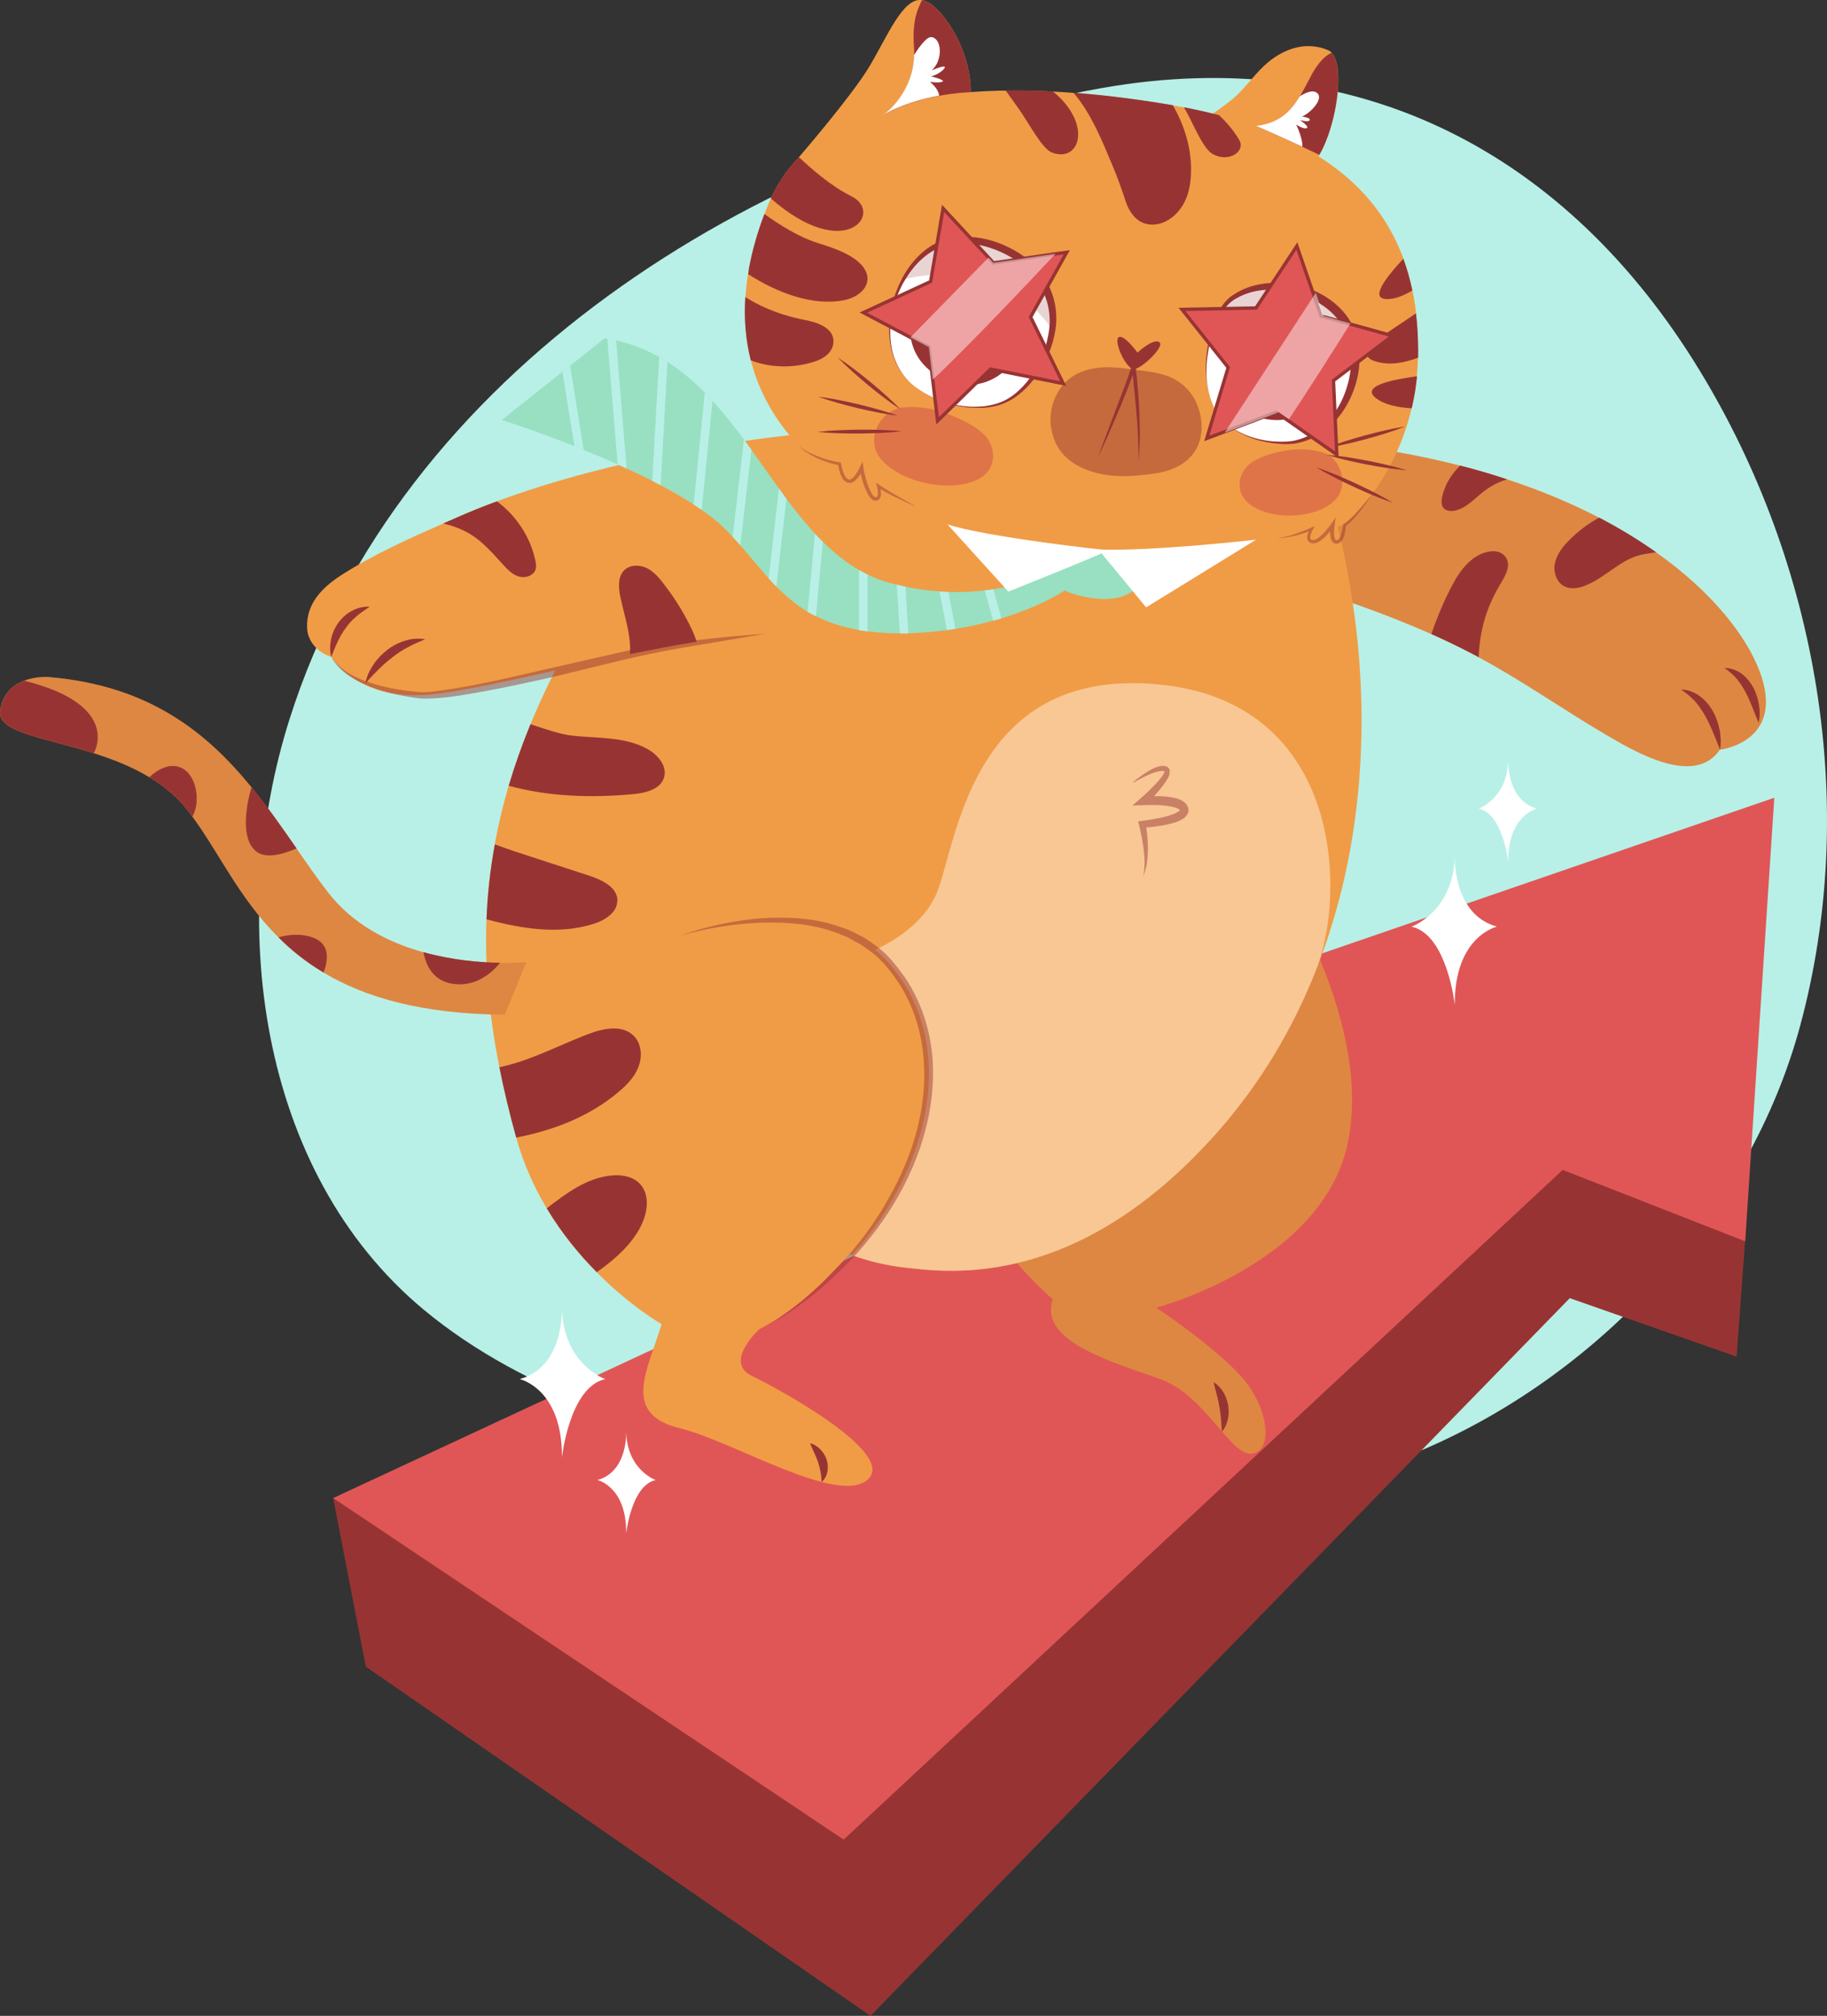 <?xml version="1.0" encoding="UTF-8"?> <svg xmlns="http://www.w3.org/2000/svg" width="543" height="599" viewBox="0 0 543 599" fill="none"><rect x="0" y="0" width="543" height="599" fill="#333333" stroke="none"/> <g clip-path="url(#clip0_38_2552)"> <path d="M327.283 26.2C225.146 44.357 118.872 110.234 86.072 213.636C67.321 272.708 76.24 347.892 125.991 389.21C156.482 414.523 197.261 426.278 235.301 435.343C296.255 449.896 364.65 456.217 424.073 430.259C476.27 407.475 519.977 360.293 534.994 304.907C552.724 239.514 540.233 167.638 505.175 110.127C465.712 45.326 403.469 12.643 327.283 26.2Z" fill="#B8F0E7"></path> <path d="M339.398 300.764L350.144 348.484L411.421 317.522L385.094 297.563L339.398 300.764Z" fill="#973433"></path> <path d="M99.02 445.134L108.718 495.221L258.726 599L466.546 385.74L516.136 403.117L519.011 363.924L472.429 337.67L425.041 367.852L235.489 497.373L99.02 445.134Z" fill="#973433"></path> <path d="M464.45 347.623L250.748 546.626L99.02 445.134L377.545 315.586L339.667 301.625L527.339 237.039L518.688 368.847L464.45 347.623Z" fill="#E05656"></path> <path d="M511.193 222.702C503.51 234.161 485.082 222.863 476.942 218.102C464.343 210.705 452.388 202.231 439.494 195.318C438.956 194.995 438.419 194.726 437.855 194.43C433.772 192.278 429.635 190.288 425.444 188.432C411.475 182.218 396.914 177.295 382.327 172.696C382.327 172.696 329.943 122.232 405.054 132.723C415.45 134.175 425.095 136.085 433.987 138.372C438.876 139.609 443.523 140.981 447.956 142.46C458.218 145.823 467.325 149.696 475.33 153.866C481.616 157.148 487.258 160.618 492.254 164.168C509.367 176.246 519.091 189.32 522.906 199.299C530.992 220.469 511.247 222.756 511.247 222.756L511.193 222.702Z" fill="#F09C46"></path> <path opacity="0.2" d="M511.193 222.702C503.51 234.161 485.082 222.863 476.942 218.102C464.343 210.705 452.388 202.231 439.494 195.318C438.956 194.995 438.419 194.726 437.855 194.43C433.772 192.278 429.635 190.288 425.444 188.432C411.475 182.218 396.914 177.295 382.327 172.696C382.327 172.696 329.943 122.232 405.054 132.723C415.45 134.175 425.095 136.085 433.987 138.372C438.876 139.609 443.523 140.981 447.956 142.46C458.218 145.823 467.325 149.696 475.33 153.866C481.616 157.148 487.258 160.618 492.254 164.168C509.367 176.246 519.091 189.32 522.906 199.299C530.992 220.469 511.247 222.756 511.247 222.756L511.193 222.702Z" fill="#973433"></path> <path d="M511.193 222.702C509.742 219.124 508.506 215.762 506.787 212.695C505.927 211.162 504.933 209.763 503.805 208.418C502.623 207.127 501.253 206.024 499.668 204.868C501.602 204.948 503.563 205.648 505.202 206.858C506.814 208.069 508.13 209.656 509.124 211.377C510.064 213.126 510.736 215.009 511.085 216.919C511.434 218.829 511.569 220.792 511.193 222.702Z" fill="#973433"></path> <path d="M522.664 214.793L520.783 210.059C520.139 208.553 519.548 207.046 518.795 205.674C518.07 204.276 517.21 202.984 516.243 201.774C515.223 200.59 514.014 199.568 512.59 198.492C514.363 198.492 516.163 199.138 517.667 200.214C519.145 201.344 520.3 202.823 521.159 204.41C521.992 206.024 522.529 207.746 522.798 209.494C523.067 211.243 523.094 213.018 522.664 214.766V214.793Z" fill="#973433"></path> <path d="M447.901 142.433C445.323 143.214 442.905 144.505 440.783 146.173C438.042 148.324 435.571 151.23 432.132 151.768C431.031 151.956 429.795 151.795 429.043 150.961C428.291 150.1 428.371 148.782 428.613 147.652C429.312 144.263 431.273 140.981 433.959 138.345C438.848 139.582 443.496 140.954 447.928 142.433H447.901Z" fill="#973433"></path> <path d="M445.834 173.664C444.329 176.273 442.986 178.91 441.992 181.761C440.434 186.092 439.628 190.692 439.467 195.291C438.93 194.969 438.392 194.7 437.828 194.404C433.745 192.252 429.608 190.261 425.417 188.405C427.109 183.456 429.124 178.587 431.596 173.933C433.987 169.414 437.425 164.68 442.825 163.846C444.598 163.577 446.478 164.061 447.526 165.594C449.299 168.23 447.204 171.351 445.86 173.637L445.834 173.664Z" fill="#973433"></path> <path d="M492.201 164.115C490.481 164.41 488.735 164.572 487.07 165.029C481.106 166.697 476.727 171.942 470.924 174.094C468.99 174.821 466.734 175.17 464.907 174.202C462.57 172.991 461.603 169.952 462.14 167.343C462.677 164.76 464.37 162.554 466.223 160.671C468.883 157.955 471.945 155.614 475.303 153.812C481.589 157.094 487.231 160.564 492.227 164.115H492.201Z" fill="#973433"></path> <path d="M420.877 93.073C420.796 92.374 420.716 91.674 420.608 90.948C420.393 89.415 420.125 87.854 419.775 86.321C419.775 86.187 419.722 86.025 419.695 85.891C419.05 82.851 418.19 79.838 417.116 76.879C416.847 76.153 416.579 75.4 416.256 74.674C411.931 64.156 404.409 54.337 391.864 46.456C391.944 46.321 392.052 46.16 392.132 46.026C396.108 39.247 398.553 27.196 397.505 20.175C397.21 18.211 396.672 16.651 395.813 15.71C395.49 15.333 395.114 15.064 394.658 14.876C387.7 11.971 380.769 14.795 375.692 19.556C372.199 22.838 369.379 27.142 365.537 30.074C365.242 30.289 362.77 32.226 360.863 33.49L360.406 33.786C357.693 33.114 354.845 32.495 351.89 31.93C350.816 31.715 349.687 31.527 348.559 31.311C348.237 31.258 347.914 31.204 347.592 31.15C337.464 29.455 327.955 28.272 319.036 27.599C316.967 27.438 314.926 27.303 312.938 27.196C308.048 26.954 303.374 26.846 298.888 26.927C298.404 26.927 297.921 26.927 297.464 26.927C294.375 27.008 291.42 27.142 288.518 27.357C288.626 14.23 279.223 0.78 274.012 0.027C268.263 -0.807 263.616 11.137 258.216 20.041C252.897 28.81 237.772 46.321 237.316 46.859C233.904 50.437 231.164 54.445 229.122 58.937C228.934 59.368 228.746 59.771 228.558 60.202C228.263 60.901 227.967 61.627 227.699 62.327C227.537 62.73 227.376 63.134 227.215 63.564C225.12 69.052 223.561 74.512 222.594 79.892V80C222.406 80.887 222.272 81.775 222.138 82.69C221.869 84.573 221.681 86.402 221.547 88.258C221.117 94.687 221.627 100.981 223.159 107.061C225.146 114.888 228.854 122.367 234.603 129.307C221.574 130.759 182.648 135.978 147.671 148.97C143.534 150.504 139.477 152.144 135.502 153.893C134.266 154.431 133.003 154.996 131.741 155.534C121.344 160.134 110.814 164.841 101.277 171.001C95.636 174.659 90.881 179.555 91.284 186.737C91.499 190.799 94.668 194.027 98.456 195.184C98.456 195.184 105.441 207.046 124.434 206.589C132.6 206.401 147.832 203.038 164.998 199.219C162.258 204.652 159.813 209.979 157.664 215.197C155.112 221.438 152.963 227.517 151.19 233.489C149.444 239.38 148.074 245.163 147.053 250.866C145.656 258.371 144.877 265.795 144.582 273.139C144.017 287.772 145.468 302.271 148.423 317.12C149.793 323.925 151.459 330.811 153.366 337.832C153.366 337.886 153.393 337.967 153.42 338.021C155.596 345.848 158.766 352.842 162.473 359.029C167.013 366.615 172.278 372.963 177.329 378.02C187.483 388.296 196.644 393.461 196.644 393.461C192.507 407.126 184.501 420.172 202.178 424.422C217.786 428.215 248.948 447.421 257.84 439.701C266.732 431.981 232.05 412.99 223.481 408.847C214.938 404.705 225.657 394.967 225.657 394.967C233.421 390.932 239.922 385.445 244.676 380.845C248.572 377.079 251.312 373.905 252.574 372.694C252.843 372.775 253.058 372.882 253.3 372.963C262.004 376.057 267.753 376.568 274.039 377.159C309.741 380.683 339.399 362.042 362.34 335.842C374.832 321.612 384.369 305.472 391.165 288.229C391.407 287.638 391.622 287.046 391.837 286.454C393.073 283.226 394.228 279.998 395.275 276.689C395.275 276.689 395.275 276.663 395.275 276.636C396.296 273.435 397.237 270.207 398.096 266.952C407.364 231.391 406.505 192.655 397.559 156.395C398.902 156.126 399.627 155.964 399.627 155.964C399.627 155.964 401.212 154.673 403.496 152.144C408.224 146.953 415.988 136.543 419.56 121.264C419.775 120.349 419.963 119.435 420.151 118.466C420.554 116.395 420.877 114.243 421.092 112.01C421.092 111.93 421.092 111.849 421.092 111.741C421.28 109.966 421.387 108.11 421.441 106.227C421.441 105.823 421.441 105.42 421.441 105.016C421.441 104.64 421.441 104.236 421.441 103.833C421.414 100.255 421.226 96.65 420.796 93.046L420.877 93.073Z" fill="#F09C46"></path> <path d="M262.111 34.405C267.726 31.15 274.039 29.375 279.116 28.46C284.435 27.492 288.33 27.411 288.519 27.384C288.626 14.257 279.224 0.807 274.012 0.054C272.669 2.825 271.057 6.134 271.648 14.123C271.702 14.903 271.729 15.656 271.702 16.409C271.46 27.33 263.508 33.706 262.138 34.405H262.111Z" fill="#973433"></path> <path d="M373.327 37.444C373.327 37.444 380.903 40.753 387.081 43.631C388.962 44.492 390.762 45.353 392.105 46.025C396.081 39.247 398.526 27.196 397.478 20.175C397.182 18.211 396.645 16.651 395.785 15.71C395.785 15.71 392.884 16.463 389.687 22.461C388.532 24.64 387.458 26.765 386.302 28.675C383.562 33.194 380.258 36.611 373.327 37.471V37.444Z" fill="#973433"></path> <path d="M319.035 27.572C324.354 33.678 327.766 42.367 330.533 48.931C332.064 52.535 333.38 56.22 334.589 59.932C335.503 62.73 337.437 65.635 340.446 66.469C344.233 67.518 348.021 65.501 350.385 62.596C353.367 58.964 354.066 54.284 353.985 49.738C353.878 43.282 351.836 36.88 348.559 31.258C348.236 31.204 347.914 31.15 347.591 31.096C337.464 29.401 327.954 28.218 319.035 27.545V27.572Z" fill="#973433"></path> <path d="M298.888 26.927C300.258 28.81 301.789 30.908 302.89 32.495C306.356 37.498 309.768 44.304 312.776 45.38C319.089 47.613 322.501 41.587 319.089 34.593C317.531 31.392 315.113 28.944 312.938 27.169C308.048 26.927 303.374 26.819 298.888 26.9V26.927Z" fill="#973433"></path> <path d="M351.89 31.903C354.71 36.665 357.45 44.385 360.728 45.945C365.671 48.312 370.184 44.788 368.33 41.614C366.53 38.548 364.301 36.073 362.313 34.217C359.009 33.356 355.543 32.576 351.89 31.877V31.903Z" fill="#973433"></path> <path d="M229.096 58.964C251.285 78.412 262.783 63.241 253.139 58.372C246.665 55.117 241.104 50.087 237.45 46.698C233.931 50.329 231.137 54.418 229.096 58.964Z" fill="#973433"></path> <path d="M276.322 24.318C276.322 24.318 279.224 24.748 280.137 24.237C281.05 23.753 276.672 22.677 276.672 22.677C279.062 22.219 281.426 20.014 280.674 19.799C279.922 19.583 276.94 20.928 276.94 20.928C280.459 17.593 279.815 11.271 276.779 11.029C275.49 10.922 273.502 13.45 271.675 16.355C271.433 27.276 263.481 33.652 262.111 34.351C267.726 31.096 274.039 29.321 279.116 28.406C278.848 26.12 276.322 24.291 276.322 24.291V24.318Z" fill="white"></path> <path d="M387.081 43.605C387.189 41.13 385.389 37.31 385.228 36.987C385.416 37.095 387.243 38.413 388.317 38.09C389.419 37.74 386.329 35.669 386.329 35.669C386.329 35.669 388.881 36.449 389.257 35.696C389.634 34.97 386.947 34.62 386.947 34.62C389.069 33.894 393.556 29.536 391.514 27.68C390.171 26.47 387.807 27.653 386.302 28.622C383.562 33.141 380.258 36.557 373.327 37.418C373.327 37.418 380.903 40.726 387.081 43.605Z" fill="white"></path> <path d="M244.193 440.373C244.086 438.006 243.736 436.285 243.145 434.509C242.85 433.622 242.474 432.761 242.071 431.846C241.668 430.932 241.184 429.99 240.781 428.833C243.092 429.479 244.838 431.362 245.67 433.649C246.423 435.935 246.073 438.813 244.166 440.373H244.193Z" fill="#973433"></path> <path d="M156.455 285.862L150.062 301.518C125.293 301.302 108.423 296.326 96.146 288.982C90.907 285.862 86.502 282.311 82.741 278.518C71.136 266.978 64.984 253.233 57.166 242.634C56.683 241.935 56.146 241.262 55.635 240.617C52.492 236.609 48.597 233.462 44.325 230.906C39.141 227.786 33.392 225.553 27.831 223.805C12.814 219.043 -0.994 217.618 0.027 211.054C0.833 205.943 4.003 203.442 7.173 202.258C10.853 200.859 14.507 201.182 14.507 201.182C44.299 203.657 61.492 217.672 74.709 233.892C79.571 239.837 83.896 246.051 88.114 252.13C91.203 256.568 94.212 260.926 97.355 264.988C104.85 274.779 115.569 280.105 125.831 282.957C134.508 285.378 142.835 286.023 148.611 286.104C153.393 286.185 156.429 285.889 156.429 285.889L156.455 285.862Z" fill="#F09C46"></path> <path opacity="0.2" d="M156.455 285.862L150.062 301.518C125.293 301.302 108.423 296.326 96.146 288.982C90.907 285.862 86.502 282.311 82.741 278.518C71.136 266.978 64.984 253.233 57.166 242.634C56.683 241.935 56.146 241.262 55.635 240.617C52.492 236.609 48.597 233.462 44.325 230.906C39.141 227.786 33.392 225.553 27.831 223.805C12.814 219.043 -0.994 217.618 0.027 211.054C0.833 205.943 4.003 203.442 7.173 202.258C10.853 200.859 14.507 201.182 14.507 201.182C44.299 203.657 61.492 217.672 74.709 233.892C79.571 239.837 83.896 246.051 88.114 252.13C91.203 256.568 94.212 260.926 97.355 264.988C104.85 274.779 115.569 280.105 125.831 282.957C134.508 285.378 142.835 286.023 148.611 286.104C153.393 286.185 156.429 285.889 156.429 285.889L156.455 285.862Z" fill="#973433"></path> <path d="M27.858 223.805C12.841 219.044 -0.967 217.618 0.054 211.054C0.86 205.944 4.03 203.442 7.2 202.258C36.509 209.575 27.858 223.805 27.858 223.805Z" fill="#973433"></path> <path d="M57.194 242.661C56.71 241.962 56.173 241.29 55.662 240.644C52.519 236.636 48.624 233.489 44.352 230.933C46.878 228.647 50.263 226.683 53.674 228.055C58.429 229.992 59.772 238.223 57.167 242.661H57.194Z" fill="#973433"></path> <path d="M88.141 252.103C83.628 254.067 78.846 255.17 76.079 252.937C71.404 249.144 73.177 239.164 74.763 233.892C79.625 239.837 83.95 246.051 88.168 252.13L88.141 252.103Z" fill="#973433"></path> <path d="M96.173 288.982C90.934 285.862 86.528 282.311 82.768 278.518C85.776 277.685 89.349 277.335 92.815 278.518C98.322 280.401 97.489 285.512 96.173 288.956V288.982Z" fill="#973433"></path> <path d="M148.638 286.077C146.167 289.117 141.412 293.313 134.642 292.345C128.678 291.511 126.556 286.776 125.857 282.93C134.534 285.351 142.862 285.996 148.638 286.077Z" fill="#973433"></path> <path d="M380.473 262.109C380.473 262.109 408.358 304.88 400.406 340.307C392.455 375.733 343.616 388.564 343.616 388.564C343.616 388.564 361.131 400.185 369.164 409.331C377.196 418.504 378.405 431.335 372.011 431.927C365.618 432.545 358.364 414.818 345.201 409.923C332.038 405.027 308.451 398.921 312.911 386.09C312.911 386.09 275.65 354.321 291.93 334.765C308.236 315.209 380.446 262.056 380.446 262.056L380.473 262.109Z" fill="#F09C46"></path> <path opacity="0.2" d="M380.473 262.109C380.473 262.109 408.358 304.88 400.406 340.307C392.455 375.733 343.616 388.564 343.616 388.564C343.616 388.564 361.131 400.185 369.164 409.331C377.196 418.504 378.405 431.335 372.011 431.927C365.618 432.545 358.364 414.818 345.201 409.923C332.038 405.027 308.451 398.921 312.911 386.09C312.911 386.09 275.65 354.321 291.93 334.765C308.236 315.209 380.446 262.056 380.446 262.056L380.473 262.109Z" fill="#973433"></path> <path d="M363.146 425.363L362.877 421.516C362.743 420.306 362.635 419.122 362.394 417.966C362.206 416.809 361.964 415.652 361.641 414.469C361.373 413.258 360.97 412.075 360.701 410.703C363.065 412.182 364.543 414.791 365.026 417.535C365.241 418.907 365.241 420.333 364.946 421.678C364.65 423.023 364.113 424.341 363.146 425.39V425.363Z" fill="#973433"></path> <path opacity="0.48" d="M292.118 128.769C296.577 132.884 296.309 139.986 290.157 142.703C281.91 146.334 267.726 143.402 261.842 136.435C256.873 130.544 261.708 121.855 268.129 121.102C273.555 120.457 279.062 121.748 283.978 123.927C286.262 124.949 289.62 126.482 292.118 128.795V128.769Z" fill="#CC4A4A"></path> <path opacity="0.48" d="M372.092 137.349C367.74 140.254 366.854 146.549 371.609 149.965C377.948 154.538 390.279 154.296 396.27 149.104C401.32 144.747 398.634 136.246 393.368 134.525C388.909 133.072 384.127 133.287 379.668 134.39C377.599 134.901 374.537 135.708 372.092 137.349Z" fill="#CC4A4A"></path> <path d="M408.895 107.41C412.925 108.648 417.411 107.841 421.494 106.28C421.494 105.877 421.494 105.473 421.494 105.07C421.494 104.693 421.494 104.29 421.494 103.886C421.468 100.309 421.28 96.704 420.85 93.1C411.931 99.233 401.32 105.097 408.868 107.41H408.895Z" fill="#973433"></path> <path d="M409.003 118.332C411.502 120.322 415.639 121.102 419.588 121.317C419.803 120.403 419.991 119.488 420.179 118.52C420.582 116.449 420.904 114.297 421.119 112.064C421.119 111.983 421.119 111.903 421.119 111.795C412.764 112.952 404.544 114.835 408.949 118.332H409.003Z" fill="#973433"></path> <path d="M412.36 88.876C414.698 88.876 417.277 87.8 419.748 86.321C419.748 86.186 419.694 86.025 419.667 85.89C419.023 82.851 418.163 79.838 417.088 76.879C411.581 82.797 406.961 88.93 412.36 88.876Z" fill="#973433"></path> <path opacity="0.48" d="M271.997 150.342C270.171 149.347 268.344 148.351 266.544 147.302C264.744 146.253 262.944 145.231 261.279 144.047L260.338 143.402L260.634 144.532C260.795 145.096 260.902 145.688 260.929 146.28C260.956 146.845 260.849 147.437 260.634 147.625C260.553 147.706 260.311 147.76 260.15 147.733C260.016 147.733 259.828 147.598 259.64 147.41C259.291 147.033 258.968 146.495 258.726 145.984C258.189 144.908 257.786 143.751 257.437 142.568C257.088 141.411 256.792 140.174 256.631 139.044L256.362 137.134L255.53 138.883C255.127 139.717 254.643 140.577 254.079 141.304C253.515 142.003 252.79 142.675 252.199 142.46C251.554 142.272 251.043 141.411 250.721 140.55C250.399 139.69 250.157 138.721 249.996 137.807L249.942 137.457L249.62 137.403C247.444 137.08 245.241 136.462 243.145 135.628C242.098 135.224 241.05 134.767 240.056 134.229C239.062 133.718 238.122 133.072 237.182 132.427C238.041 133.18 238.928 133.906 239.922 134.498C240.889 135.117 241.883 135.682 242.931 136.166C245.026 137.107 247.202 137.834 249.485 138.291L249.109 137.914C249.217 138.936 249.432 139.932 249.808 140.9C249.996 141.384 250.211 141.869 250.533 142.326C250.855 142.783 251.285 143.24 251.93 143.429C252.225 143.536 252.602 143.536 252.924 143.482C253.246 143.402 253.515 143.267 253.757 143.106C254.24 142.783 254.616 142.38 254.939 141.976C255.61 141.142 256.121 140.281 256.577 139.367L255.476 139.179C255.664 140.497 256.013 141.68 256.362 142.918C256.739 144.128 257.168 145.312 257.759 146.468C258.055 147.033 258.377 147.625 258.888 148.136C259.129 148.378 259.452 148.674 259.962 148.755C260.419 148.809 260.849 148.728 261.225 148.405C261.923 147.706 261.843 146.899 261.816 146.253C261.762 145.581 261.601 144.962 261.413 144.316L260.795 144.801C262.595 145.903 264.422 146.899 266.275 147.813C268.156 148.701 270.036 149.589 271.97 150.396L271.997 150.342Z" fill="#973433"></path> <path opacity="0.48" d="M408.358 146.146C406.961 147.867 405.564 149.562 404.114 151.203C403.388 152.037 402.636 152.844 401.884 153.597C401.105 154.35 400.272 155.103 399.412 155.587L399.198 155.695V155.964C399.063 156.879 398.902 157.847 398.633 158.708C398.365 159.569 397.854 160.456 397.317 160.483C397.075 160.483 396.941 160.429 396.753 160.08C396.619 159.73 396.538 159.3 396.511 158.842C396.457 157.928 396.538 156.959 396.672 156.045L396.995 153.704L395.651 155.641C395.06 156.475 394.416 157.309 393.717 158.062C393.019 158.815 392.294 159.542 391.461 160.053C391.058 160.322 390.628 160.483 390.279 160.483C389.876 160.483 389.58 160.322 389.5 160.026C389.285 159.326 389.715 158.224 390.171 157.39L390.762 156.287L389.661 156.798C388.076 157.524 386.437 158.143 384.772 158.708C383.106 159.273 381.387 159.703 379.641 159.918C381.414 159.918 383.187 159.595 384.906 159.192C386.652 158.762 388.318 158.197 389.983 157.524L389.473 156.932C389.177 157.417 388.936 157.901 388.747 158.439C388.559 158.977 388.398 159.569 388.559 160.268C388.667 160.618 388.909 160.967 389.231 161.156C389.392 161.263 389.553 161.344 389.715 161.371C389.876 161.425 390.037 161.452 390.225 161.452C390.923 161.478 391.514 161.209 391.998 160.94C392.992 160.349 393.798 159.595 394.523 158.788C395.249 157.981 395.92 157.148 396.565 156.26L395.517 155.83C395.356 156.852 395.302 157.847 395.356 158.896C395.41 159.407 395.463 159.945 395.705 160.51C395.786 160.645 395.866 160.806 395.947 160.94C396.081 161.075 396.189 161.209 396.35 161.317C396.672 161.532 397.075 161.613 397.425 161.559C398.15 161.452 398.633 160.914 398.929 160.456C399.224 159.972 399.412 159.488 399.547 158.977C399.842 157.981 399.977 156.986 400.057 155.964L399.815 156.341C400.863 155.695 401.615 154.888 402.394 154.054C403.146 153.22 403.845 152.359 404.543 151.499C405.887 149.723 407.176 147.921 408.331 146.038L408.358 146.146Z" fill="#973433"></path> <path d="M270.681 113.866C276.887 119.461 287.39 122.447 295.557 120.456C297.303 120.026 298.969 119.353 300.5 118.385C307.135 114.162 311.702 105.769 312.75 98.022C312.777 97.834 312.804 97.672 312.83 97.484C313.744 89.629 310.198 81.963 303.885 77.309C296.497 71.876 284.785 68.809 276.564 74.081C273.314 76.18 270.574 79.327 268.505 82.985C262.998 92.777 262.38 106.361 270.681 113.866Z" fill="white"></path> <path d="M265.953 107.087C264.905 104.505 264.368 101.734 264.287 98.936C264.207 96.139 264.502 93.341 265.147 90.625C265.792 87.908 266.786 85.245 268.102 82.77L268.263 82.474L268.612 82.528L268.102 82.743C269.392 80.322 271.003 78.036 272.991 76.072C274.952 74.108 277.316 72.441 280.003 71.526C285.376 69.616 291.312 70.235 296.524 72.091C299.157 73.059 301.655 74.35 303.965 75.937C306.303 77.525 308.344 79.596 309.956 81.909C313.207 86.59 314.603 92.454 313.663 98.183V98.103C312.884 102.918 311.004 107.464 308.237 111.418C306.84 113.382 305.255 115.184 303.401 116.744C301.575 118.304 299.452 119.569 297.169 120.295C294.885 121.021 292.468 121.263 290.104 121.209C287.74 121.183 285.376 120.833 283.092 120.241C278.552 119.031 274.173 116.986 270.654 113.839C268.586 111.983 266.974 109.643 265.926 107.06L265.953 107.087ZM283.173 120.107C287.713 121.156 292.602 121.236 296.981 119.676C299.157 118.896 301.091 117.605 302.783 116.045C304.476 114.485 305.953 112.682 307.189 110.745C309.661 106.872 311.246 102.407 311.81 97.914V97.834C311.917 97.296 311.917 96.596 311.971 95.978C311.971 95.332 311.971 94.686 311.917 94.041C311.863 92.75 311.622 91.485 311.326 90.221C311.004 88.984 310.547 87.773 310.037 86.59C309.499 85.433 308.855 84.303 308.129 83.254C305.201 79.031 300.661 76.072 295.799 74.189C293.354 73.247 290.802 72.602 288.223 72.387C285.644 72.171 283.012 72.333 280.567 73.113C278.095 73.839 275.866 75.265 273.905 77.04C271.944 78.816 270.305 80.941 268.962 83.227L268.774 83.523L268.451 83.442L268.935 83.227C267.538 85.594 266.463 88.123 265.711 90.786C264.959 93.422 264.556 96.193 264.583 98.963C264.61 101.734 265.04 104.505 266.087 107.087C267.108 109.669 268.693 112.037 270.735 113.893C274.281 116.986 278.66 119.057 283.226 120.133L283.173 120.107Z" fill="#973433"></path> <path d="M286.961 114.296C280.675 113.866 274.389 110.073 271.81 104.182C267.726 94.794 272.938 82.636 282.609 79.408C287.794 77.686 294.214 78.439 298.727 81.56C310.816 89.925 305.39 109.966 292.092 113.785C290.453 114.243 288.707 114.404 286.961 114.296Z" fill="#973433"></path> <path opacity="0.21" d="M268.505 82.985C298.056 76.072 311.165 95.493 312.723 98.022C312.75 97.834 312.777 97.672 312.804 97.484C313.717 89.629 310.171 81.963 303.858 77.309C296.471 71.876 284.758 68.809 276.538 74.081C273.287 76.18 270.547 79.327 268.479 82.985H268.505Z" fill="#973433"></path> <path d="M361.024 121.398C365.107 128.93 374.509 131.835 382.515 131.566C383.616 131.512 384.718 131.377 385.765 131.135C398.499 128.203 406.074 110.988 401.4 98.856C400.943 97.592 400.326 96.408 399.573 95.278C393.019 85.433 376.175 81.64 366.289 88.526C363.925 90.221 362.367 92.911 361.265 95.547C360.513 97.35 359.868 99.367 359.412 101.492C357.881 108.136 357.988 115.803 361.024 121.398Z" fill="white"></path> <path d="M358.552 112.736C358.23 109.723 358.364 106.684 358.821 103.671C359.277 100.685 359.976 97.699 361.131 94.848C361.722 93.422 362.394 92.05 363.307 90.759C364.194 89.495 365.349 88.284 366.719 87.504C369.324 85.756 372.387 84.734 375.476 84.303C378.566 83.873 381.762 83.953 384.825 84.599C390.923 85.836 396.914 89.037 400.648 94.417C401.561 95.762 402.313 97.242 402.797 98.775C403.039 99.555 403.28 100.308 403.495 101.088L403.925 103.456C404.301 106.63 404.006 109.831 403.28 112.87C401.749 118.923 398.364 124.599 393.287 128.284C390.762 130.14 387.807 131.324 384.771 131.808C383.24 132.023 381.682 131.996 380.178 131.862C378.646 131.754 377.142 131.539 375.664 131.216C372.682 130.597 369.835 129.494 367.256 127.88C365.967 127.1 364.811 126.105 363.737 125.056C362.689 123.98 361.803 122.716 361.077 121.425C359.627 118.761 358.874 115.776 358.579 112.763L358.552 112.736ZM363.764 125.002C364.838 126.051 366.02 127.02 367.31 127.773C369.889 129.333 372.79 130.301 375.718 130.812C377.196 131.081 378.7 131.216 380.178 131.243C381.682 131.27 383.159 131.243 384.61 130.947C387.484 130.328 390.198 129.037 392.454 127.181C397.021 123.496 399.842 117.954 400.997 112.332C401.588 109.508 401.722 106.576 401.319 103.778L400.916 101.68C400.728 101.008 400.487 100.335 400.272 99.663C399.815 98.318 399.17 97.08 398.391 95.951C396.833 93.637 394.684 91.701 392.239 90.194C389.822 88.688 387.108 87.558 384.288 86.885C378.7 85.514 372.468 85.729 367.417 88.688C364.865 90.006 363.173 92.561 361.91 95.224C360.647 97.914 359.734 100.793 359.197 103.751C358.122 109.616 358.23 115.991 361.05 121.398C361.803 122.689 362.689 123.926 363.764 125.002Z" fill="#973433"></path> <path d="M389.714 120.537C389.203 120.994 384.475 127.02 373.757 123.953C363.038 120.887 363.924 107.087 365.456 102.568C366.987 98.049 372.413 88.634 384.637 91.728C396.887 94.821 398.472 112.924 389.714 120.564V120.537Z" fill="#973433"></path> <path opacity="0.21" d="M359.438 101.492C373.649 92.911 391.997 96.22 401.427 98.883C400.97 97.618 400.352 96.435 399.6 95.305C393.045 85.46 376.202 81.667 366.316 88.553C363.952 90.248 362.394 92.938 361.292 95.574C360.54 97.376 359.895 99.394 359.438 101.519V101.492Z" fill="#973433"></path> <path d="M222.568 79.919V80.026C222.487 80.538 222.434 80.995 222.38 81.479C230.842 86.913 241.641 91.163 251.178 89.118C254.778 88.365 258.27 85.702 257.787 82.151C257.572 80.726 256.739 79.381 255.611 78.278C252.253 75.023 247.041 73.49 242.528 72.037C237.397 70.37 231.621 66.792 227.189 63.591C225.093 69.078 223.535 74.539 222.568 79.919Z" fill="#973433"></path> <path d="M221.519 88.257C221.09 94.686 221.6 100.981 223.131 107.06C229.176 109.427 236.241 109.427 242.339 107.356C245.052 106.441 247.685 104.558 247.712 101.438C247.765 97.269 242.527 95.709 239.277 95.09C230.492 93.395 224.582 90.248 221.519 88.257Z" fill="#973433"></path> <path d="M413.999 149.401C410.373 147.222 406.612 145.366 402.797 143.59C398.982 141.842 395.114 140.174 391.111 138.829C394.738 141.008 398.499 142.864 402.314 144.639C406.128 146.388 409.997 148.056 413.999 149.401Z" fill="#973433"></path> <path d="M418.11 139.743C414.215 138.533 410.239 137.645 406.263 136.865C402.287 136.112 398.284 135.439 394.201 135.117C398.096 136.327 402.072 137.215 406.048 137.995C410.024 138.748 414.027 139.421 418.11 139.743Z" fill="#973433"></path> <path d="M417.653 126.724C413.624 127.343 409.675 128.311 405.753 129.36C401.831 130.436 397.962 131.593 394.147 133.099C398.177 132.481 402.126 131.512 406.048 130.463C409.97 129.387 413.839 128.23 417.653 126.724Z" fill="#973433"></path> <path d="M338.082 104.774C338.082 104.774 342.649 100.47 344.529 101.653C346.41 102.81 339.533 109.32 337.196 109.696C334.858 110.073 330.963 101.626 332.387 100.281C333.811 98.963 338.082 104.774 338.082 104.774Z" fill="#973433"></path> <path d="M326.451 135.6C327.498 133.448 328.465 131.243 329.459 129.064L332.307 122.447C333.274 120.241 334.134 118.008 335.02 115.775C335.88 113.516 336.766 111.31 337.465 108.97L336.337 108.889C336.928 113.489 337.357 118.116 337.76 122.742C337.948 125.056 338.136 127.369 338.217 129.709C338.351 132.023 338.405 134.363 338.378 136.676C338.647 134.363 338.727 132.023 338.781 129.683C338.781 127.342 338.727 125.002 338.647 122.689C338.566 120.348 338.378 118.035 338.19 115.695C338.002 113.381 337.76 111.041 337.492 108.728L337.169 105.93L336.363 108.647C335.692 110.907 334.859 113.166 334.026 115.399L331.474 122.124L328.922 128.849L326.424 135.6H326.451Z" fill="#973433"></path> <path opacity="0.48" d="M347.055 111.741C350.682 113.113 353.986 115.937 355.652 119.864C358.069 125.54 357.774 132.211 353.126 136.461C350.252 139.098 346.545 140.227 342.891 140.738C335.907 141.707 328.922 142.164 322.287 139.313C319.896 138.291 317.559 136.865 315.786 134.767C313.045 131.566 311.756 126.858 312.374 122.393C313.019 117.928 315.571 113.839 319.063 111.66C323.388 108.97 329.298 108.755 334.053 109.454C338.271 110.073 343.079 110.261 347.082 111.768L347.055 111.741Z" fill="#973433"></path> <path d="M268.129 128.15C263.938 127.719 259.721 127.666 255.53 127.666C251.339 127.719 247.121 127.854 242.931 128.338C247.121 128.768 251.339 128.822 255.53 128.822C259.721 128.768 263.938 128.634 268.129 128.15Z" fill="#973433"></path> <path d="M243.146 117.874C246.987 119.246 250.909 120.295 254.858 121.263C258.807 122.178 262.783 123.039 266.839 123.523C262.998 122.124 259.076 121.102 255.127 120.134C251.178 119.219 247.202 118.358 243.146 117.874Z" fill="#973433"></path> <path d="M248.948 106.2C251.796 109.132 254.858 111.795 257.975 114.404C261.118 116.986 264.314 119.488 267.726 121.721C264.879 118.789 261.816 116.126 258.7 113.516C255.557 110.961 252.36 108.432 248.948 106.2Z" fill="#973433"></path> <path d="M108.61 202.984C108.96 201.02 109.846 199.164 110.948 197.523C112.049 195.856 113.473 194.376 115.058 193.139C116.67 191.901 118.496 190.933 120.43 190.368C122.338 189.723 124.433 189.642 126.367 189.938C124.541 190.772 122.821 191.39 121.21 192.332C119.598 193.193 118.066 194.134 116.67 195.291C113.768 197.47 111.27 200.106 108.61 203.011V202.984Z" fill="#973433"></path> <path d="M98.456 195.183C97.973 193.462 98.053 191.659 98.403 189.911C98.779 188.162 99.531 186.468 100.606 184.988C101.68 183.509 103.104 182.245 104.743 181.438C106.328 180.55 108.154 180.227 109.9 180.254C108.45 181.303 107.08 182.11 105.898 183.186C104.716 184.208 103.641 185.311 102.782 186.575C100.928 189.05 99.719 191.928 98.456 195.21V195.183Z" fill="#973433"></path> <path d="M394.12 277.335C393.529 280.643 392.75 283.71 391.81 286.481C391.595 287.072 391.38 287.664 391.138 288.256C384.341 305.499 374.778 321.638 362.313 335.868C339.344 362.069 309.714 380.737 274.011 377.186C267.725 376.567 261.976 376.083 253.272 372.99C278.229 344.826 283.924 308.646 264.26 286.265C262.97 284.786 261.547 283.441 260.069 282.257C267.269 278.868 275.865 273.031 279.035 263.724C284.838 246.616 290.586 198.519 343.911 203.334C390.843 207.53 399.063 249.978 394.147 277.362L394.12 277.335Z" fill="#F8C794"></path> <g opacity="0.48"> <path d="M229.122 393.487C235.704 388.86 242.071 383.884 247.47 377.939C253.192 372.317 258.135 365.996 262.299 359.19C266.409 352.385 269.875 345.149 272.051 337.509C274.227 329.897 275.194 321.907 274.442 314.08C273.797 306.252 271.352 298.585 267.054 291.995C264.824 288.794 262.46 285.593 259.398 283.199C257.786 282.123 256.308 280.805 254.535 279.971L251.983 278.545L249.27 277.442C241.936 274.51 233.823 273.919 225.872 274.188C217.893 274.51 209.915 275.828 202.178 278.034C209.753 275.263 217.732 273.65 225.791 272.869C233.85 272.358 242.178 272.681 249.969 275.506L252.87 276.582L255.637 278.007C257.544 278.868 259.129 280.24 260.848 281.397C264.18 283.952 266.705 287.315 269.096 290.65C273.689 297.536 276.349 305.633 277.101 313.837C278.444 330.381 272.857 346.736 264.018 360.293C259.559 367.099 254.321 373.366 248.357 378.854C242.581 384.53 235.999 389.345 229.095 393.46L229.122 393.487Z" fill="#973433"></path> </g> <g opacity="0.48"> <path d="M336.712 232.493C338.163 231.202 339.721 230.072 341.414 229.077C342.246 228.566 343.133 228.109 344.154 227.813C344.664 227.651 345.201 227.544 345.819 227.571C346.115 227.571 346.464 227.705 346.786 227.786C347.189 227.974 347.565 228.431 347.646 228.889C347.754 230.583 347.001 231.283 346.518 232.197C345.954 233.058 345.363 233.838 344.718 234.591C343.455 236.125 342.112 237.496 340.688 238.868L339.775 236.716C342.085 236.501 344.342 236.501 346.706 236.716C347.888 236.851 349.07 237.012 350.306 237.443C350.923 237.685 351.568 237.981 352.213 238.546C352.831 239.11 353.422 240.133 353.153 241.316C352.831 242.392 352.105 242.957 351.541 243.334C350.95 243.71 350.359 243.952 349.795 244.194C348.64 244.598 347.512 244.867 346.383 245.109C344.127 245.566 341.87 245.808 339.587 245.916L340.5 244.679C340.957 247.315 341.199 249.924 341.172 252.587C341.091 255.196 340.903 257.94 339.721 260.307C340.07 259.043 340.151 257.752 340.178 256.488C340.178 255.196 340.07 253.932 339.936 252.668C339.641 250.139 339.13 247.584 338.539 245.163L338.271 244.087L339.453 243.925C341.602 243.63 343.804 243.253 345.9 242.769C346.948 242.527 347.968 242.204 348.909 241.827C349.795 241.531 350.762 240.778 350.655 240.724C350.628 240.805 350.655 240.698 350.467 240.536C350.279 240.348 349.903 240.16 349.473 240.025C348.586 239.729 347.565 239.541 346.518 239.406C344.422 239.164 342.193 239.164 340.07 239.245L336.578 239.353L339.157 237.093C340.554 235.883 341.924 234.538 343.24 233.193C343.885 232.52 344.503 231.821 345.067 231.121C345.578 230.476 346.142 229.507 346.142 229.238C346.142 229.238 346.222 229.292 346.169 229.238C346.034 229.238 345.954 229.104 345.766 229.104C345.443 229.05 345.013 229.077 344.584 229.158C343.724 229.319 342.837 229.588 341.951 229.965C340.205 230.691 338.512 231.605 336.847 232.547L336.712 232.493Z" fill="#973433"></path> </g> <path d="M159.195 169.171C158.604 171.081 156.16 171.861 154.252 171.323C152.345 170.785 150.867 169.252 149.524 167.799C146.596 164.598 143.722 161.209 140.068 158.896C137.489 157.282 134.642 156.26 131.74 155.533C133.003 154.995 134.265 154.457 135.501 153.892C139.477 152.117 143.533 150.503 147.671 148.97C153.419 153.166 157.61 159.541 159.115 166.535C159.303 167.396 159.437 168.311 159.195 169.171Z" fill="#973433"></path> <path d="M187.241 194.403C187.376 192.359 187.188 190.314 186.865 188.324C186.247 184.585 185.119 180.953 184.34 177.241C183.803 174.524 183.588 171.269 185.603 169.36C187.322 167.773 190.062 167.773 192.157 168.768C194.253 169.763 195.838 171.619 197.235 173.448C199.787 176.73 202.07 180.227 204.031 183.885C205.213 186.064 206.315 188.324 207.067 190.691C200.673 191.713 193.957 193.004 187.241 194.376V194.403Z" fill="#973433"></path> <g opacity="0.48"> <path d="M227.43 188.324L210.909 191.122C205.402 192.009 199.895 192.951 194.441 194.054C183.588 196.26 172.762 199.219 161.855 201.72C156.402 202.931 150.922 204.087 145.415 205.136C139.908 206.159 134.4 207.208 128.705 207.531C127.282 207.584 125.858 207.665 124.353 207.477C122.956 207.288 121.56 207.1 120.163 206.831C117.396 206.32 114.629 205.674 111.942 204.76C109.283 203.845 106.65 202.689 104.259 201.155C101.868 199.676 99.746 197.631 98.43 195.157C101.6 199.891 107.08 202.097 112.291 203.549C114.951 204.276 117.664 204.841 120.404 205.19C121.774 205.379 123.144 205.513 124.515 205.648C125.804 205.728 127.174 205.648 128.544 205.513C139.478 204.168 150.411 201.613 161.237 199.084L177.571 195.372C183.024 194.161 188.477 192.763 194.038 191.983C205.133 190.288 216.228 189.104 227.403 188.324H227.43Z" fill="#973433"></path> </g> <path d="M197.369 231.014C196.295 234.538 191.943 235.614 188.289 235.963C175.878 237.147 163.172 236.743 151.19 233.489C152.963 227.49 155.113 221.411 157.665 215.197C162.017 216.596 166.369 218.236 170.532 218.64C178.135 219.42 186.248 218.909 192.803 222.782C195.704 224.504 198.337 227.759 197.369 230.987V231.014Z" fill="#973433"></path> <path d="M183.454 267.759C183.373 271.175 179.827 273.408 176.603 274.457C166.288 277.792 155.193 276.017 144.608 273.165C144.877 265.822 145.683 258.398 147.08 250.893C149.148 251.646 151.083 252.372 152.668 252.883C160.163 255.331 167.658 257.779 175.18 260.227C179.021 261.464 183.615 263.724 183.507 267.759H183.454Z" fill="#973433"></path> <path d="M189.793 316.931C188.665 319.971 186.301 322.419 183.803 324.49C175.206 331.753 164.568 335.868 153.42 338.02C153.42 337.967 153.393 337.886 153.366 337.832C151.432 330.811 149.766 323.925 148.423 317.119C150.599 316.662 152.748 316.043 154.897 315.344C161.667 313.057 168.06 309.856 174.723 307.301C179.209 305.579 184.958 304.369 188.343 307.785C190.653 310.072 190.948 313.838 189.793 316.904V316.931Z" fill="#973433"></path> <path d="M190.465 364.382C187.752 369.627 183.266 373.743 178.484 377.213C178.108 377.482 177.732 377.751 177.356 378.02C172.332 372.936 167.04 366.614 162.5 359.029C168.383 354.51 174.293 350.071 181.627 349.291C184.609 348.995 187.86 349.479 190.009 351.578C193.259 354.779 192.561 360.293 190.438 364.355L190.465 364.382Z" fill="#973433"></path> <path d="M396.323 113.086L397.317 135.09L382.246 124.572L379.264 122.501L363.173 128.58L358.66 130.275L365.026 109.186L351.299 91.943L373.3 91.513L385.443 73.113L390.251 87.02L392.642 93.907L400.54 96.085L413.865 99.771L396.323 113.086Z" fill="#E05656" stroke="#973433" stroke-miterlimit="10"></path> <path opacity="0.46" d="M401.373 96.086C396.403 103.994 389.15 115.453 383.079 124.572L380.07 122.501L363.979 128.58L391.057 87.02L393.448 93.934L401.373 96.113V96.086Z" fill="white"></path> <path d="M316 113.974L294.401 109.67L278.659 125.056L277.208 112.817L276.053 103.133L270.573 100.255L256.604 92.884L276.59 83.658L280.297 61.923L293.81 76.529L295.261 78.116L313.689 75.426L317.047 74.969L306.302 94.202L316 113.974Z" fill="#E05656" stroke="#973433" stroke-miterlimit="10"></path> <path opacity="0.46" d="M313.69 75.426C307.35 82.205 287.498 103.267 277.209 112.817L276.053 103.133L270.573 100.255L293.811 76.529L295.234 78.089L313.663 75.399L313.69 75.426Z" fill="white"></path> <path d="M330.265 163.469C329.163 164.922 327.955 166.293 326.665 167.558C318.928 175.197 308.559 180.443 297.625 183.724C296.792 183.993 295.987 184.209 295.154 184.424C291.447 185.473 287.659 186.28 283.925 186.872C283.092 187.033 282.232 187.141 281.399 187.221C278.337 187.652 275.274 187.948 272.319 188.082C271.514 188.082 270.708 188.163 269.902 188.19C269.069 188.19 268.209 188.19 267.376 188.19C264.207 188.19 261.01 188.001 257.84 187.598C256.98 187.463 256.12 187.329 255.288 187.221C250.828 186.414 246.503 185.123 242.474 183.079C241.641 182.702 240.808 182.245 240.002 181.761C239.331 181.357 238.659 180.927 238.041 180.496C235.355 178.667 232.964 176.542 230.707 174.256C229.901 173.449 229.176 172.642 228.424 171.808C225.523 168.607 222.836 165.217 219.989 161.989C219.236 161.129 218.511 160.268 217.705 159.461C216.872 158.546 215.986 157.632 215.099 156.771C213.246 154.996 211.016 153.193 208.491 151.472C207.712 150.934 206.933 150.396 206.1 149.858C203.091 147.921 199.787 146.011 196.295 144.155C195.462 143.725 194.629 143.294 193.796 142.864C191.298 141.573 188.746 140.362 186.194 139.206C185.307 138.775 184.421 138.372 183.534 137.968C180.123 136.462 176.738 135.009 173.487 133.718C172.574 133.315 171.634 132.938 170.747 132.588C160.995 128.715 152.668 125.89 149.095 124.787C149.095 124.787 158.739 117.175 167.147 110.477C167.953 109.858 168.705 109.239 169.458 108.648C175.099 104.155 179.693 100.524 179.693 100.524C179.961 100.578 180.203 100.605 180.472 100.658C181.358 100.82 182.245 100.954 183.104 101.17C187.779 102.192 191.996 103.886 195.892 106.065C196.724 106.523 197.557 107.007 198.39 107.545C202.42 110.073 206.073 113.194 209.458 116.637C210.264 117.444 211.016 118.251 211.768 119.112C215.072 122.716 218.135 126.59 221.09 130.571C221.842 131.593 222.567 132.615 223.32 133.637C226.087 137.484 228.773 141.384 231.54 145.177C232.265 146.199 232.991 147.195 233.743 148.217C236.483 151.875 239.277 155.399 242.232 158.6C243.011 159.434 243.79 160.214 244.569 160.994C247.873 164.276 251.419 167.127 255.315 169.387C256.147 169.844 257.007 170.301 257.867 170.732C259.962 171.754 262.192 172.615 264.529 173.234C265.201 173.422 265.872 173.583 266.517 173.745C267.376 173.987 268.263 174.148 269.096 174.336C272.588 175.09 275.973 175.52 279.223 175.735C280.11 175.816 281.023 175.843 281.883 175.897C285.671 176.004 289.297 175.843 292.709 175.439C293.569 175.332 294.428 175.224 295.261 175.09C313.556 172.319 325 163.469 325 163.469H330.265Z" fill="#98E0C1"></path> <path d="M311.943 170.409L317.047 175.789C317.047 175.789 330.641 181.357 337.679 174.821C344.69 168.284 326.45 163.281 326.45 163.281L312.964 165.809L311.943 170.409Z" fill="#98E0C1"></path> <path d="M281.614 155.83L299.694 175.789C299.694 175.789 330.533 163.469 329.271 163.469C328.008 163.469 293.139 159.569 281.614 155.83Z" fill="white"></path> <path d="M326.45 163.281L340.634 180.47C340.634 180.47 367.095 164.222 373.328 160.349C373.328 160.349 342.783 163.872 326.45 163.281Z" fill="white"></path> <path d="M173.487 133.745C172.574 133.341 171.634 132.965 170.747 132.615L167.147 110.503C167.953 109.885 168.706 109.266 169.458 108.674L173.487 133.745Z" fill="#B8F0E7"></path> <path d="M186.221 139.232C185.335 138.802 184.448 138.398 183.562 137.995L180.499 100.658C181.386 100.82 182.272 100.954 183.132 101.169L186.221 139.232Z" fill="#B8F0E7"></path> <path d="M198.39 107.572L196.348 144.182C195.515 143.752 194.682 143.321 193.85 142.891L195.918 106.065C196.751 106.523 197.584 107.007 198.416 107.545L198.39 107.572Z" fill="#B8F0E7"></path> <path d="M211.768 119.111L208.544 151.499C207.765 150.961 206.986 150.423 206.153 149.885L209.458 116.664C210.264 117.471 211.016 118.278 211.768 119.138V119.111Z" fill="#B8F0E7"></path> <path d="M223.32 133.664L220.042 162.043C219.29 161.182 218.565 160.322 217.759 159.515L221.09 130.598C221.842 131.62 222.567 132.642 223.32 133.664Z" fill="#B8F0E7"></path> <path d="M233.743 148.244L230.735 174.309C229.929 173.502 229.203 172.695 228.451 171.862L231.514 145.204C232.239 146.226 232.964 147.222 233.716 148.244H233.743Z" fill="#B8F0E7"></path> <path d="M244.542 161.021L242.501 183.106C241.668 182.729 240.835 182.272 240.029 181.788L242.205 158.627C242.984 159.461 243.763 160.241 244.542 161.021Z" fill="#B8F0E7"></path> <path d="M257.867 187.625C257.007 187.49 256.147 187.356 255.314 187.248V169.414C256.147 169.871 256.98 170.328 257.84 170.759V187.652L257.867 187.625Z" fill="#B8F0E7"></path> <path d="M269.956 188.19C269.123 188.19 268.263 188.19 267.43 188.19L266.544 173.745C267.404 173.987 268.29 174.148 269.123 174.336L269.956 188.163V188.19Z" fill="#B8F0E7"></path> <path d="M283.952 186.845C283.119 187.006 282.259 187.114 281.426 187.195L279.224 175.762C280.11 175.843 281.024 175.87 281.883 175.924L283.952 186.845Z" fill="#B8F0E7"></path> <path d="M297.652 183.725C296.82 183.994 296.014 184.209 295.181 184.424L292.683 175.466C293.542 175.359 294.402 175.251 295.235 175.117L297.626 183.725H297.652Z" fill="#B8F0E7"></path> <path d="M432.375 253.825C432.375 253.825 431.381 271.605 444.92 275.344C444.92 275.344 432.213 278.142 432.375 298.613C432.375 298.613 430.118 277.658 419.507 275.344C419.507 275.344 432.213 270.933 432.375 253.825Z" fill="white"></path> <path d="M448.251 225.607C448.251 225.607 447.579 237.712 456.793 240.267C456.793 240.267 448.143 242.177 448.251 256.111C448.251 256.111 446.72 241.827 439.493 240.267C439.493 240.267 448.143 237.254 448.251 225.607Z" fill="white"></path> <path d="M167.013 388.269C167.013 388.269 168.007 406.049 154.468 409.788C154.468 409.788 167.174 412.586 167.013 433.056C167.013 433.056 169.27 412.102 179.881 409.788C179.881 409.788 167.174 405.377 167.013 388.269Z" fill="white"></path> <path d="M186.113 425.121C186.113 425.121 186.785 437.226 177.57 439.781C177.57 439.781 186.22 441.691 186.113 455.625C186.113 455.625 187.644 441.342 194.871 439.781C194.871 439.781 186.22 436.769 186.113 425.121Z" fill="white"></path> </g> <defs> <clipPath id="clip0_38_2552"> <rect width="543" height="599" fill="white"></rect> </clipPath> </defs> </svg> 